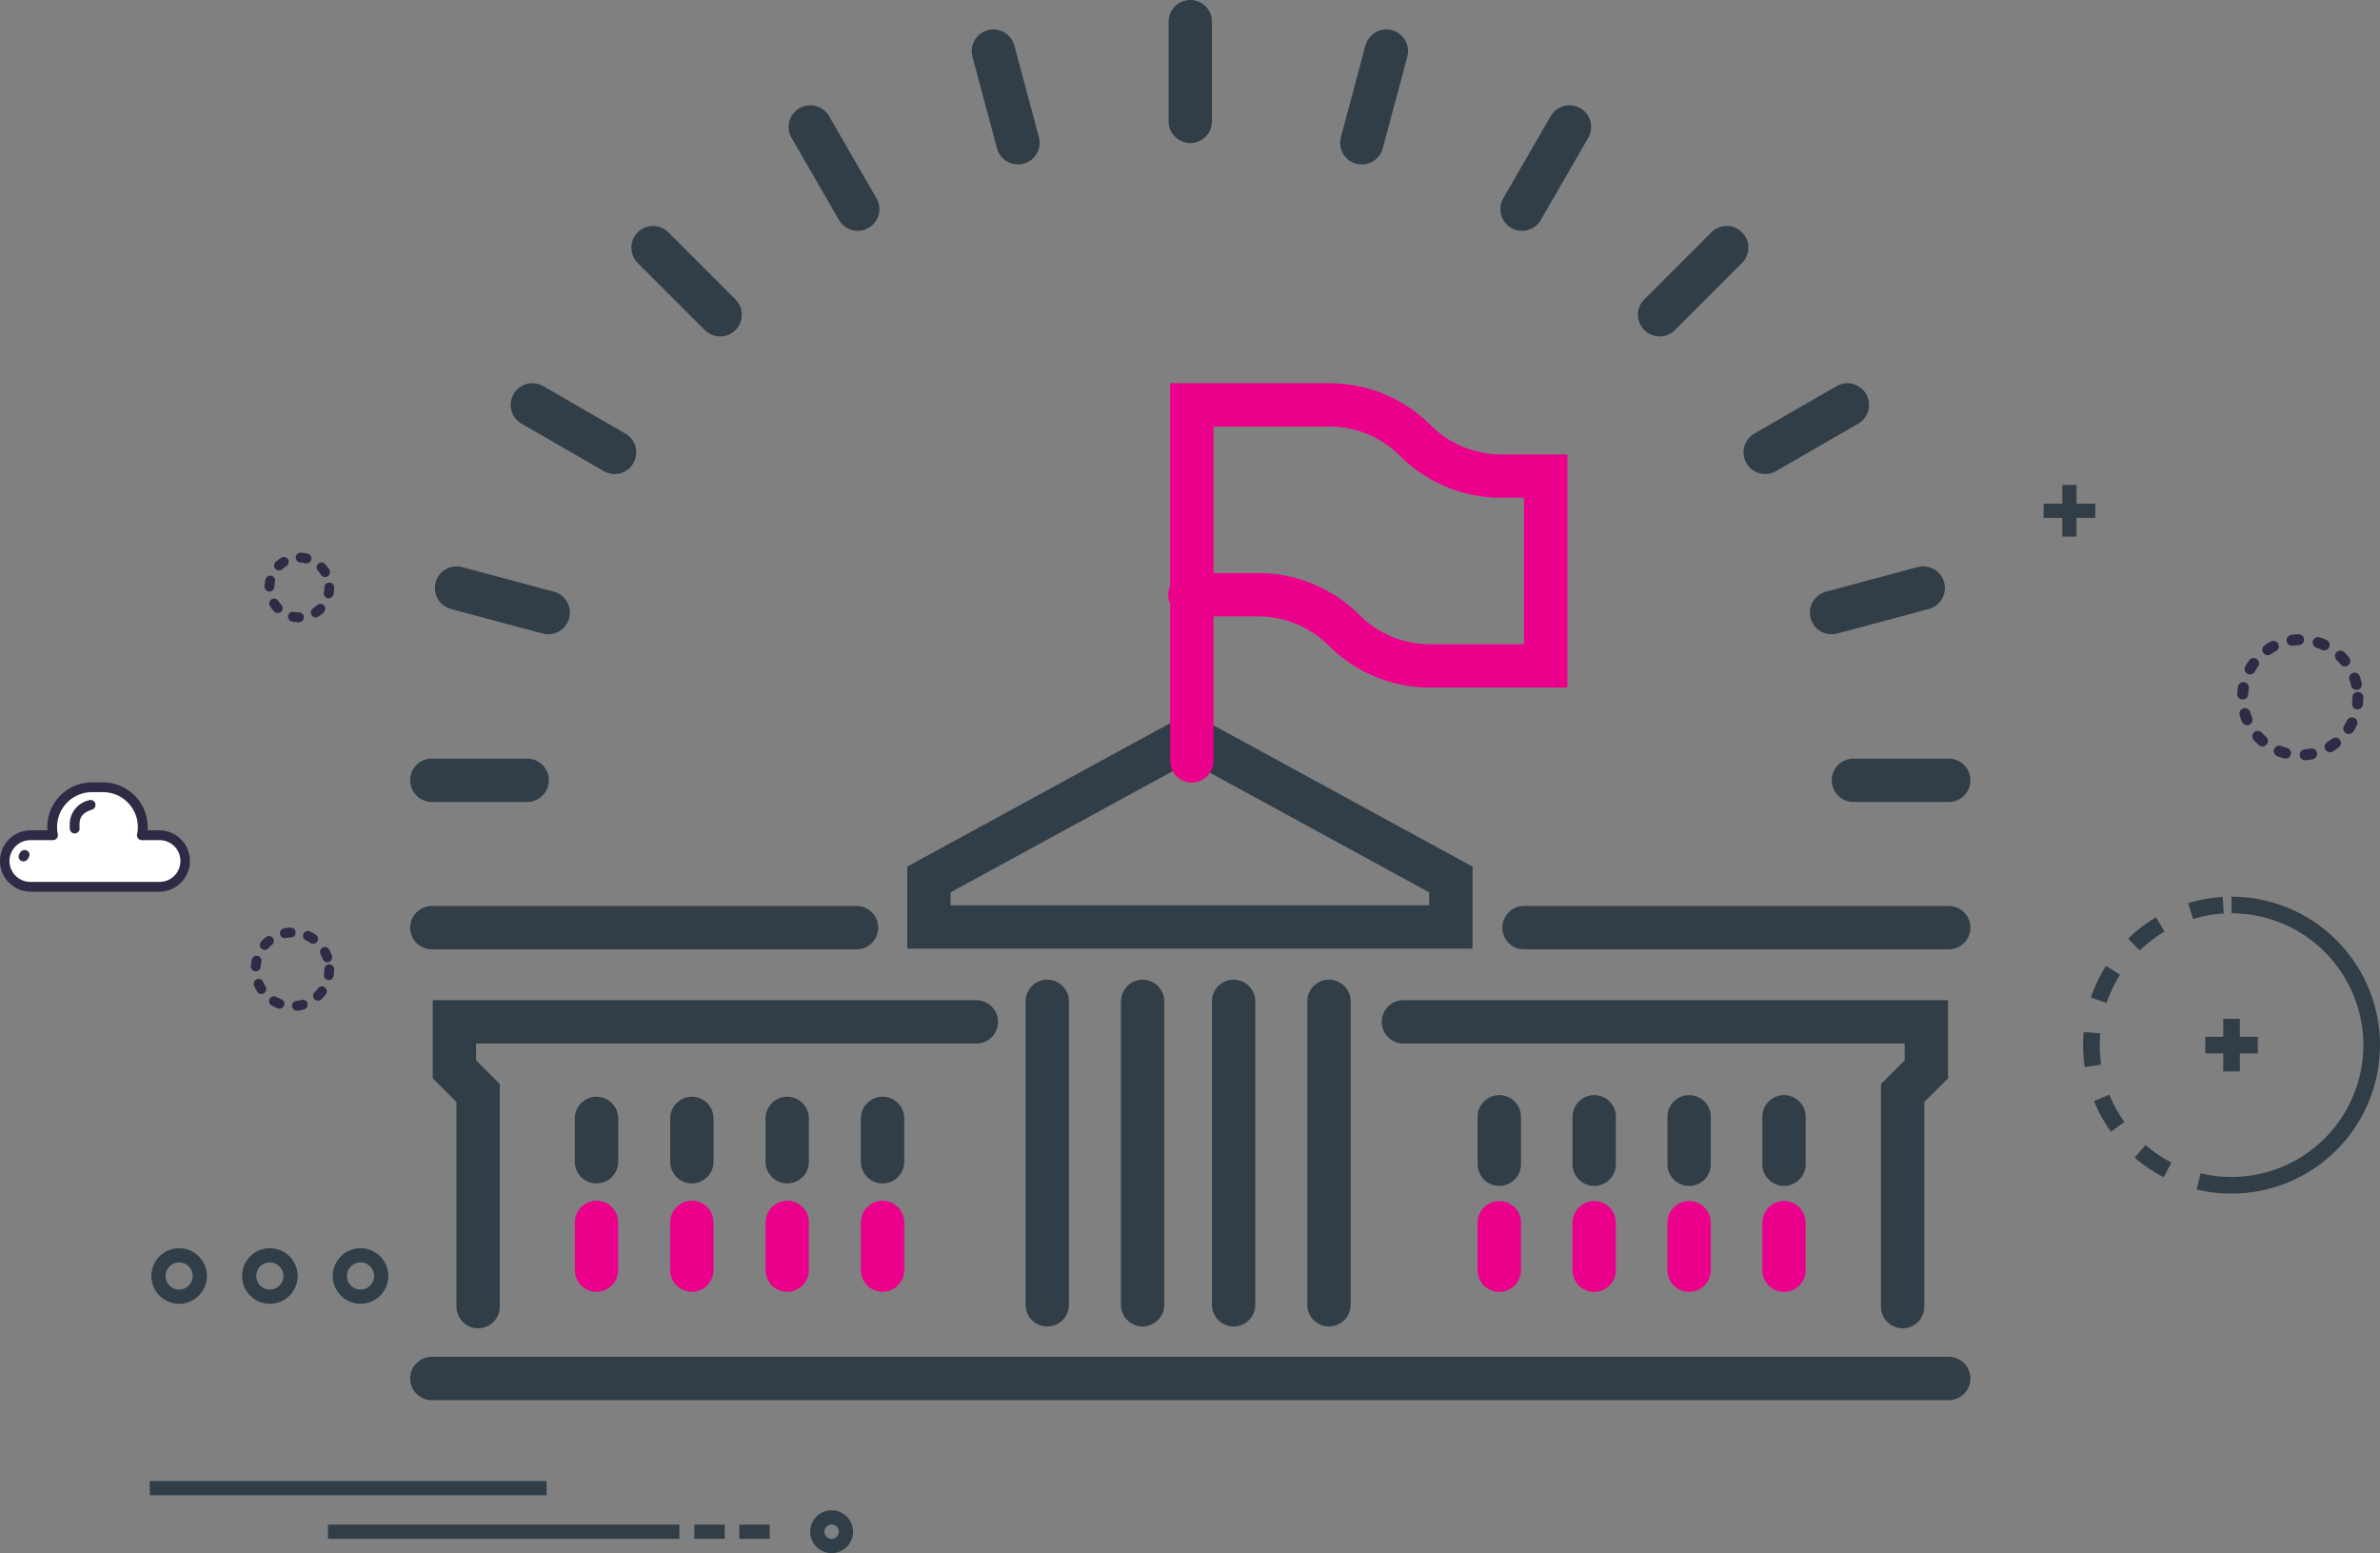 <svg xmlns="http://www.w3.org/2000/svg" width="549.14" height="358.292" viewBox="0 0 549.14 358.292">
  <rect x="0" y="0" width="549.14" height="358.292" fill="#808080" stroke="none"/>
  <g id="Group_1852" data-name="Group 1852" transform="translate(-590.365 -400)">
    <path id="Path_4417" data-name="Path 4417" d="M22.474,125.69V76.422L17,70.948V60H137.431" transform="translate(678.209 575.732)" fill="none" stroke="#313e47" stroke-linecap="round" stroke-miterlimit="10" stroke-width="10"/>
    <line id="Line_24" data-name="Line 24" y2="70" transform="translate(832 631)" fill="none" stroke="#313e47" stroke-linecap="round" stroke-miterlimit="10" stroke-width="10"/>
    <line id="Line_25" data-name="Line 25" y2="70" transform="translate(854 631)" fill="none" stroke="#313e47" stroke-linecap="round" stroke-miterlimit="10" stroke-width="10"/>
    <line id="Line_26" data-name="Line 26" y2="70" transform="translate(875 631)" fill="none" stroke="#313e47" stroke-linecap="round" stroke-miterlimit="10" stroke-width="10"/>
    <path id="Path_4416" data-name="Path 4416" d="M57,60H177.661V70.948l-5.474,5.474V125.69" transform="translate(857.174 575.732)" fill="none" stroke="#313e47" stroke-linecap="round" stroke-miterlimit="10" stroke-width="10"/>
    <line id="Line_35" data-name="Line 35" y2="70" transform="translate(897 631)" fill="none" stroke="#313e47" stroke-linecap="round" stroke-miterlimit="10" stroke-width="10"/>
    <line id="Line_36" data-name="Line 36" y2="10" transform="translate(794 658)" fill="none" stroke="#313e47" stroke-linecap="round" stroke-miterlimit="10" stroke-width="10"/>
    <line id="Line_37" data-name="Line 37" y2="10" transform="translate(772 658)" fill="none" stroke="#313e47" stroke-linecap="round" stroke-miterlimit="10" stroke-width="10"/>
    <line id="Line_38" data-name="Line 38" y2="11" transform="translate(794 682)" fill="none" stroke="#eb008b" stroke-linecap="round" stroke-miterlimit="10" stroke-width="10"/>
    <line id="Line_39" data-name="Line 39" y2="11" transform="translate(772 682)" fill="none" stroke="#eb008b" stroke-linecap="round" stroke-miterlimit="10" stroke-width="10"/>
    <line id="Line_40" data-name="Line 40" y2="10" transform="translate(750 658)" fill="none" stroke="#313e47" stroke-linecap="round" stroke-miterlimit="10" stroke-width="10"/>
    <line id="Line_41" data-name="Line 41" y2="10" transform="translate(728 658)" fill="none" stroke="#313e47" stroke-linecap="round" stroke-miterlimit="10" stroke-width="10"/>
    <line id="Line_42" data-name="Line 42" y2="11" transform="translate(750 682)" fill="none" stroke="#eb008b" stroke-linecap="round" stroke-miterlimit="10" stroke-width="10"/>
    <line id="Line_43" data-name="Line 43" y2="11" transform="translate(728 682)" fill="none" stroke="#eb008b" stroke-linecap="round" stroke-miterlimit="10" stroke-width="10"/>
    <line id="Line_44" data-name="Line 44" x2="98" transform="translate(690 614)" fill="none" stroke="#313e47" stroke-linecap="round" stroke-miterlimit="10" stroke-width="10"/>
    <path id="Path_4418" data-name="Path 4418" d="M157.431,91.793H37V80.845L97.215,48l60.216,32.845Z" transform="translate(767.691 522.042)" fill="none" stroke="#313e47" stroke-linecap="round" stroke-miterlimit="10" stroke-width="10"/>
    <line id="Line_45" data-name="Line 45" x1="98" transform="translate(942 614)" fill="none" stroke="#313e47" stroke-linecap="round" stroke-miterlimit="10" stroke-width="10"/>
    <line id="Line_46" data-name="Line 46" x2="350" transform="translate(690 718)" fill="none" stroke="#313e47" stroke-linecap="round" stroke-miterlimit="10" stroke-width="10"/>
    <path id="Path_4419" data-name="Path 4419" d="M48.454,116.112V34H80.182A28.016,28.016,0,0,1,100,42.211h0a28.039,28.039,0,0,0,19.822,8.211h10.286V94.216H103.4A28.039,28.039,0,0,1,83.582,86h0A28.039,28.039,0,0,0,63.76,77.793H48" transform="translate(816.908 459.404)" fill="none" stroke="#eb008b" stroke-linecap="round" stroke-miterlimit="10" stroke-width="10"/>
    <line id="Line_47" data-name="Line 47" y2="23" transform="translate(865 405)" fill="none" stroke="#313e47" stroke-linecap="round" stroke-miterlimit="10" stroke-width="10"/>
    <line id="Line_48" data-name="Line 48" x2="5.667" y2="21.15" transform="translate(819.57 411.787)" fill="none" stroke="#313e47" stroke-linecap="round" stroke-miterlimit="10" stroke-width="10"/>
    <line id="Line_49" data-name="Line 49" x2="10.948" y2="18.963" transform="translate(777.322 429.286)" fill="none" stroke="#313e47" stroke-linecap="round" stroke-miterlimit="10" stroke-width="10"/>
    <line id="Line_50" data-name="Line 50" x2="15.483" y2="15.483" transform="translate(741.043 457.125)" fill="none" stroke="#313e47" stroke-linecap="round" stroke-miterlimit="10" stroke-width="10"/>
    <line id="Line_51" data-name="Line 51" x2="18.963" y2="10.948" transform="translate(713.203 493.404)" fill="none" stroke="#313e47" stroke-linecap="round" stroke-miterlimit="10" stroke-width="10"/>
    <line id="Line_52" data-name="Line 52" x2="21.15" y2="5.667" transform="translate(695.705 535.652)" fill="none" stroke="#313e47" stroke-linecap="round" stroke-miterlimit="10" stroke-width="10"/>
    <g id="Group_902" data-name="Group 902" transform="translate(689.734 580.498)">
      <line id="Line_53" data-name="Line 53" x2="22" transform="translate(0.266 -0.498)" fill="none" stroke="#313e47" stroke-linecap="round" stroke-miterlimit="10" stroke-width="10"/>
      <line id="Line_54" data-name="Line 54" x1="22" transform="translate(328.266 -0.498)" fill="none" stroke="#313e47" stroke-linecap="round" stroke-miterlimit="10" stroke-width="10"/>
    </g>
    <line id="Line_55" data-name="Line 55" x1="21.15" y2="5.667" transform="translate(1012.961 535.652)" fill="none" stroke="#313e47" stroke-linecap="round" stroke-miterlimit="10" stroke-width="10"/>
    <line id="Line_56" data-name="Line 56" x1="18.963" y2="10.948" transform="translate(997.648 493.404)" fill="none" stroke="#313e47" stroke-linecap="round" stroke-miterlimit="10" stroke-width="10"/>
    <line id="Line_57" data-name="Line 57" x1="15.483" y2="15.483" transform="translate(973.289 457.125)" fill="none" stroke="#313e47" stroke-linecap="round" stroke-miterlimit="10" stroke-width="10"/>
    <line id="Line_58" data-name="Line 58" x1="10.948" y2="18.963" transform="translate(941.545 429.286)" fill="none" stroke="#313e47" stroke-linecap="round" stroke-miterlimit="10" stroke-width="10"/>
    <line id="Line_59" data-name="Line 59" x1="5.667" y2="21.15" transform="translate(904.578 411.787)" fill="none" stroke="#313e47" stroke-linecap="round" stroke-miterlimit="10" stroke-width="10"/>
    <line id="Line_27" data-name="Line 27" y2="10.948" transform="translate(936.301 657.628)" fill="none" stroke="#313e47" stroke-linecap="round" stroke-miterlimit="10" stroke-width="10"/>
    <line id="Line_28" data-name="Line 28" y2="10.948" transform="translate(958.197 657.628)" fill="none" stroke="#313e47" stroke-linecap="round" stroke-miterlimit="10" stroke-width="10"/>
    <line id="Line_29" data-name="Line 29" y2="10.948" transform="translate(936.301 682.068)" fill="none" stroke="#eb008b" stroke-linecap="round" stroke-miterlimit="10" stroke-width="10"/>
    <line id="Line_30" data-name="Line 30" y2="10.948" transform="translate(958.197 682.068)" fill="none" stroke="#eb008b" stroke-linecap="round" stroke-miterlimit="10" stroke-width="10"/>
    <line id="Line_31" data-name="Line 31" y2="10.948" transform="translate(980.094 657.628)" fill="none" stroke="#313e47" stroke-linecap="round" stroke-miterlimit="10" stroke-width="10"/>
    <line id="Line_32" data-name="Line 32" y2="10.948" transform="translate(1001.99 657.628)" fill="none" stroke="#313e47" stroke-linecap="round" stroke-miterlimit="10" stroke-width="10"/>
    <line id="Line_33" data-name="Line 33" y2="10.948" transform="translate(980.094 682.068)" fill="none" stroke="#eb008b" stroke-linecap="round" stroke-miterlimit="10" stroke-width="10"/>
    <line id="Line_34" data-name="Line 34" y2="10.948" transform="translate(1001.99 682.068)" fill="none" stroke="#eb008b" stroke-linecap="round" stroke-miterlimit="10" stroke-width="10"/>
    <g id="Group_911" data-name="Group 911" transform="translate(1071.004 606.85)">
      <g id="Group_91" data-name="Group 91" transform="translate(0)">
        <g id="Group_87" data-name="Group 87">
          <g id="Group_85" data-name="Group 85" transform="translate(0 0.061)">
            <path id="Path_3260" data-name="Path 3260" d="M-173.284,314.536a34.563,34.563,0,0,1-8.049-.951l.9-3.728a30.552,30.552,0,0,0,7.148.844Zm-15.646-3.773a34.125,34.125,0,0,1-6.715-4.533l2.5-2.9a30.437,30.437,0,0,0,5.963,4.027Zm-12.187-10.507a34.042,34.042,0,0,1-3.915-7.091l3.555-1.446a30.3,30.3,0,0,0,3.474,6.3Zm-6.051-14.914a34.865,34.865,0,0,1-.368-5.058c0-1.02.046-2.036.134-3.033l3.82.33c-.077.893-.119,1.795-.119,2.707a30.918,30.918,0,0,0,.326,4.494Zm5.062-14.8-3.635-1.231a34.308,34.308,0,0,1,3.49-7.313l3.244,2.044A30.249,30.249,0,0,0-202.107,270.543Zm7.635-12.087-2.673-2.746a34.538,34.538,0,0,1,6.435-4.924l1.956,3.306A30.535,30.535,0,0,0-194.472,258.456Zm12.3-7.267-1.12-3.67a33.88,33.88,0,0,1,7.976-1.423l.222,3.827A30.048,30.048,0,0,0-182.17,251.189Z" transform="translate(207.537 -246.096)" fill="#313e47"/>
          </g>
          <g id="Group_86" data-name="Group 86" transform="translate(34.253)">
            <path id="Path_3261" data-name="Path 3261" d="M-198.605,314.581v-3.835a30.449,30.449,0,0,0,30.414-30.414,30.452,30.452,0,0,0-30.414-30.418V246.08a34.291,34.291,0,0,1,34.249,34.252A34.288,34.288,0,0,1-198.605,314.581Z" transform="translate(198.605 -246.08)" fill="#313e47"/>
          </g>
        </g>
        <g id="Group_90" data-name="Group 90" transform="translate(28.192 28.192)">
          <g id="Group_88" data-name="Group 88" transform="translate(0 4.142)">
            <rect id="Rectangle_251" data-name="Rectangle 251" width="12.119" height="3.835" fill="#313e47"/>
          </g>
          <g id="Group_89" data-name="Group 89" transform="translate(4.142)">
            <rect id="Rectangle_252" data-name="Rectangle 252" width="3.835" height="12.119" fill="#313e47"/>
          </g>
        </g>
      </g>
    </g>
    <g id="Group_909" data-name="Group 909" transform="translate(1061.885 511.865)">
      <g id="Group_100" data-name="Group 100" transform="translate(0.001 4.325)">
        <rect id="Rectangle_256" data-name="Rectangle 256" width="11.927" height="3.278" fill="#313e47"/>
      </g>
      <g id="Group_101" data-name="Group 101" transform="translate(4.325)">
        <rect id="Rectangle_257" data-name="Rectangle 257" width="3.278" height="11.929" fill="#313e47"/>
      </g>
    </g>
    <path id="Path_4420" data-name="Path 4420" d="M1143.486-90.232a1.258,1.258,0,0,1-1.252-1.152,1.257,1.257,0,0,1,1.148-1.358,11.559,11.559,0,0,0,1.358-.193,1.249,1.249,0,0,1,1.479.985,1.253,1.253,0,0,1-.981,1.479,14.038,14.038,0,0,1-1.646.236C1143.558-90.234,1143.521-90.232,1143.486-90.232Zm-4.518-.386a1.214,1.214,0,0,1-.323-.045,14.3,14.3,0,0,1-1.581-.511,1.258,1.258,0,0,1-.717-1.628,1.257,1.257,0,0,1,1.627-.717,12.491,12.491,0,0,0,1.309.427,1.255,1.255,0,0,1,.9,1.534A1.259,1.259,0,0,1,1138.968-90.618Zm10.25-1.475a1.254,1.254,0,0,1-1.078-.609,1.258,1.258,0,0,1,.431-1.725,12.276,12.276,0,0,0,1.131-.775,1.255,1.255,0,0,1,1.761.227,1.253,1.253,0,0,1-.225,1.764,14.1,14.1,0,0,1-1.375.94A1.243,1.243,0,0,1,1149.218-92.093Zm-15.581-1.345a1.249,1.249,0,0,1-.826-.31,14.263,14.263,0,0,1-1.189-1.157,1.254,1.254,0,0,1,.076-1.776,1.256,1.256,0,0,1,1.777.076,12,12,0,0,0,.984.961,1.252,1.252,0,0,1,.125,1.772A1.256,1.256,0,0,1,1133.637-93.439Zm19.9-2.854a1.239,1.239,0,0,1-.683-.2,1.254,1.254,0,0,1-.372-1.736,12.449,12.449,0,0,0,.675-1.2,1.256,1.256,0,0,1,1.685-.571,1.256,1.256,0,0,1,.569,1.685,15.091,15.091,0,0,1-.817,1.445A1.261,1.261,0,0,1,1153.541-96.293Zm-23.446-2.02a1.257,1.257,0,0,1-1.158-.768,14.284,14.284,0,0,1-.56-1.568,1.256,1.256,0,0,1,.857-1.56,1.26,1.26,0,0,1,1.557.855,12,12,0,0,0,.463,1.295,1.258,1.258,0,0,1-.671,1.647A1.239,1.239,0,0,1,1130.1-98.313Zm25.472-3.656c-.047,0-.093,0-.142-.006a1.256,1.256,0,0,1-1.108-1.39,12.337,12.337,0,0,0,.078-1.375,1.256,1.256,0,0,1,1.256-1.256,1.258,1.258,0,0,1,1.258,1.256,15.173,15.173,0,0,1-.093,1.655A1.258,1.258,0,0,1,1155.567-101.97Zm-26.493-2.283c-.021,0-.047,0-.072,0a1.255,1.255,0,0,1-1.182-1.326,14.608,14.608,0,0,1,.187-1.651,1.248,1.248,0,0,1,1.454-1.025,1.259,1.259,0,0,1,1.025,1.454,12,12,0,0,0-.157,1.367A1.254,1.254,0,0,1,1129.075-104.253Zm26.236-2.228a1.254,1.254,0,0,1-1.222-.976,12.1,12.1,0,0,0-.386-1.318,1.256,1.256,0,0,1,.762-1.6,1.258,1.258,0,0,1,1.609.762,14.315,14.315,0,0,1,.465,1.6,1.256,1.256,0,0,1-.944,1.507A1.264,1.264,0,0,1,1155.311-106.482Zm-24.539-3.553a1.26,1.26,0,0,1-.618-.163,1.258,1.258,0,0,1-.473-1.715,14.792,14.792,0,0,1,.9-1.4,1.259,1.259,0,0,1,1.755-.276,1.253,1.253,0,0,1,.278,1.755,11.792,11.792,0,0,0-.745,1.157A1.261,1.261,0,0,1,1130.772-110.034Zm21.888-1.857a1.251,1.251,0,0,1-.974-.461,12.048,12.048,0,0,0-.932-1.014,1.259,1.259,0,0,1-.023-1.778,1.259,1.259,0,0,1,1.778-.023,14.689,14.689,0,0,1,1.123,1.224,1.255,1.255,0,0,1-.179,1.768A1.238,1.238,0,0,1,1152.66-111.891Zm-17.805-2.581a1.253,1.253,0,0,1-1.038-.548,1.255,1.255,0,0,1,.327-1.747,14.3,14.3,0,0,1,1.424-.859,1.264,1.264,0,0,1,1.7.526,1.261,1.261,0,0,1-.529,1.7,11.71,11.71,0,0,0-1.175.707A1.237,1.237,0,0,1,1134.855-114.471Zm13.036-1.108a1.255,1.255,0,0,1-.524-.115,11.966,11.966,0,0,0-1.28-.5,1.257,1.257,0,0,1-.806-1.585,1.251,1.251,0,0,1,1.583-.806,14.5,14.5,0,0,1,1.549.6,1.259,1.259,0,0,1,.624,1.666A1.265,1.265,0,0,1,1147.892-115.579Zm-7.421-1.074a1.252,1.252,0,0,1-1.241-1.078,1.253,1.253,0,0,1,1.065-1.422,14.236,14.236,0,0,1,1.656-.14,1.271,1.271,0,0,1,1.29,1.224,1.258,1.258,0,0,1-1.222,1.29,12.06,12.06,0,0,0-1.369.115A1.7,1.7,0,0,1,1140.47-116.653Z" transform="translate(-21.248 665.617)" fill="#2d2b45"/>
    <g id="Group_906" data-name="Group 906" transform="translate(777.299 748.408)">
      <path id="Path_3258" data-name="Path 3258" d="M-125.037,269.98a4.947,4.947,0,0,1-4.944-4.94,4.947,4.947,0,0,1,4.944-4.944,4.949,4.949,0,0,1,4.944,4.944A4.949,4.949,0,0,1-125.037,269.98Zm0-6.606a1.666,1.666,0,0,0-1.665,1.665,1.665,1.665,0,0,0,1.665,1.662,1.665,1.665,0,0,0,1.665-1.662A1.666,1.666,0,0,0-125.037,263.374Z" transform="translate(129.982 -260.096)" fill="#313e47"/>
    </g>
    <g id="Group_908" data-name="Group 908" transform="translate(666.029 751.711)">
      <g id="Group_96" data-name="Group 96">
        <rect id="Rectangle_253" data-name="Rectangle 253" width="81.085" height="3.278" fill="#313e47"/>
      </g>
      <g id="Group_97" data-name="Group 97" transform="translate(84.544)">
        <rect id="Rectangle_254" data-name="Rectangle 254" width="7.005" height="3.278" fill="#313e47"/>
      </g>
      <g id="Group_98" data-name="Group 98" transform="translate(94.92)">
        <rect id="Rectangle_255" data-name="Rectangle 255" width="7.005" height="3.278" fill="#313e47"/>
      </g>
    </g>
    <g id="Group_910" data-name="Group 910" transform="translate(624.924 741.664)">
      <rect id="Rectangle_258" data-name="Rectangle 258" width="91.562" height="3.278" transform="translate(0.001)" fill="#313e47"/>
    </g>
    <g id="Group_907" data-name="Group 907" transform="translate(625.297 687.949)">
      <g id="Group_92" data-name="Group 92">
        <path id="Path_3262" data-name="Path 3262" d="M-128.7,257.443a6.416,6.416,0,0,1-6.409-6.409,6.416,6.416,0,0,1,6.409-6.409,6.416,6.416,0,0,1,6.409,6.409A6.416,6.416,0,0,1-128.7,257.443Zm0-9.54a3.135,3.135,0,0,0-3.131,3.131,3.135,3.135,0,0,0,3.131,3.131,3.135,3.135,0,0,0,3.131-3.131A3.135,3.135,0,0,0-128.7,247.9Z" transform="translate(135.105 -244.625)" fill="#313e47"/>
      </g>
      <g id="Group_93" data-name="Group 93" transform="translate(20.925)">
        <path id="Path_3263" data-name="Path 3263" d="M-122.313,257.443a6.416,6.416,0,0,1-6.409-6.409,6.416,6.416,0,0,1,6.409-6.409,6.416,6.416,0,0,1,6.409,6.409A6.416,6.416,0,0,1-122.313,257.443Zm0-9.54a3.135,3.135,0,0,0-3.131,3.131,3.135,3.135,0,0,0,3.131,3.131,3.137,3.137,0,0,0,3.131-3.131A3.137,3.137,0,0,0-122.313,247.9Z" transform="translate(128.722 -244.625)" fill="#313e47"/>
      </g>
      <g id="Group_94" data-name="Group 94" transform="translate(41.847)">
        <path id="Path_3264" data-name="Path 3264" d="M-115.931,257.443a6.416,6.416,0,0,1-6.409-6.409,6.416,6.416,0,0,1,6.409-6.409,6.416,6.416,0,0,1,6.409,6.409A6.416,6.416,0,0,1-115.931,257.443Zm0-9.54a3.135,3.135,0,0,0-3.131,3.131,3.135,3.135,0,0,0,3.131,3.131,3.135,3.135,0,0,0,3.131-3.131A3.135,3.135,0,0,0-115.931,247.9Z" transform="translate(122.34 -244.625)" fill="#313e47"/>
      </g>
    </g>
    <path id="Path_4421" data-name="Path 4421" d="M180.26,144.715a1.132,1.132,0,0,1-.136-2.255,7.2,7.2,0,0,0,1.159-.237,1.131,1.131,0,1,1,.632,2.173,9.6,9.6,0,0,1-1.516.309A1.135,1.135,0,0,1,180.26,144.715Zm-4.03-.479a1.137,1.137,0,0,1-.4-.074,9.387,9.387,0,0,1-1.4-.662,1.13,1.13,0,1,1,1.126-1.959,7.659,7.659,0,0,0,1.073.506,1.131,1.131,0,0,1-.4,2.19Zm8.885-1.833a1.131,1.131,0,0,1-.787-1.945,7.406,7.406,0,0,0,.787-.888,1.131,1.131,0,1,1,1.808,1.359,9.99,9.99,0,0,1-1.023,1.157A1.134,1.134,0,0,1,185.114,142.4Zm-13.058-1.56a1.125,1.125,0,0,1-.953-.521,9.359,9.359,0,0,1-.727-1.373,1.131,1.131,0,0,1,2.081-.888,7.132,7.132,0,0,0,.55,1.042,1.13,1.13,0,0,1-.951,1.739Zm15.553-3.2a1.169,1.169,0,0,1-.179-.013,1.13,1.13,0,0,1-.937-1.3,7.52,7.52,0,0,0,.094-1.182,1.131,1.131,0,0,1,2.262,0,9.752,9.752,0,0,1-.122,1.541A1.129,1.129,0,0,1,187.61,137.642Zm-16.855-2.012c-.029,0-.057,0-.088,0a1.134,1.134,0,0,1-1.042-1.214,10.068,10.068,0,0,1,.241-1.527,1.132,1.132,0,0,1,2.2.531,7.369,7.369,0,0,0-.185,1.17A1.133,1.133,0,0,1,170.755,135.63Zm16.511-2.09a1.133,1.133,0,0,1-1.071-.767,7.321,7.321,0,0,0-.472-1.086,1.13,1.13,0,1,1,1.995-1.063,9.565,9.565,0,0,1,.617,1.418,1.129,1.129,0,0,1-.7,1.436A1.11,1.11,0,0,1,187.266,133.54Zm-14.427-2.86a1.132,1.132,0,0,1-.85-1.878,9.83,9.83,0,0,1,1.109-1.075,1.131,1.131,0,0,1,1.441,1.743,7.41,7.41,0,0,0-.851.827A1.129,1.129,0,0,1,172.839,130.68Zm11.166-1.418a1.124,1.124,0,0,1-.638-.2,7.337,7.337,0,0,0-1.025-.586,1.131,1.131,0,1,1,.958-2.048,9.537,9.537,0,0,1,1.346.767,1.131,1.131,0,0,1-.641,2.064Zm-6.525-1.292a1.131,1.131,0,0,1-.229-2.239,9.671,9.671,0,0,1,1.533-.193,1.131,1.131,0,1,1,.1,2.26,7.231,7.231,0,0,0-1.174.147A1.219,1.219,0,0,1,177.48,127.969Z" transform="translate(478.615 488.448)" fill="#2d2b45"/>
    <path id="Path_4422" data-name="Path 4422" d="M179.21,96.286h-.015a8.044,8.044,0,0,1-1.577-.178,1.131,1.131,0,1,1,.475-2.211,5.9,5.9,0,0,0,1.134.128,1.13,1.13,0,0,1-.017,2.26Zm3.883-1.124a1.131,1.131,0,0,1-.622-2.075,5.845,5.845,0,0,0,.888-.722,1.131,1.131,0,0,1,1.588,1.611,8.042,8.042,0,0,1-1.233,1A1.108,1.108,0,0,1,183.093,95.162Zm-8.766-1a1.122,1.122,0,0,1-.815-.349,7.916,7.916,0,0,1-.981-1.249,1.131,1.131,0,0,1,1.909-1.214,5.92,5.92,0,0,0,.7.9,1.131,1.131,0,0,1-.817,1.913Zm11.748-3.413a1.1,1.1,0,0,1-.221-.023,1.131,1.131,0,0,1-.888-1.331,5.771,5.771,0,0,0,.111-1.136,1.131,1.131,0,0,1,2.262,0,8.064,8.064,0,0,1-.155,1.579A1.134,1.134,0,0,1,186.074,90.746Zm-13.659-1.558h-.032a1.13,1.13,0,0,1-1.1-1.161,8.027,8.027,0,0,1,.2-1.577,1.13,1.13,0,1,1,2.2.508,5.6,5.6,0,0,0-.143,1.132A1.132,1.132,0,0,1,172.415,89.188Zm12.825-3.327a1.132,1.132,0,0,1-.974-.552,5.726,5.726,0,0,0-.678-.918,1.131,1.131,0,1,1,1.678-1.516,7.972,7.972,0,0,1,.945,1.277,1.131,1.131,0,0,1-.972,1.709Zm-10.63-1.523a1.131,1.131,0,0,1-.769-1.959,8.077,8.077,0,0,1,1.266-.962,1.131,1.131,0,1,1,1.182,1.928,5.723,5.723,0,0,0-.907.691A1.127,1.127,0,0,1,174.611,84.337Zm6.349-1.648a1.1,1.1,0,0,1-.271-.034,5.867,5.867,0,0,0-1.128-.16,1.132,1.132,0,0,1-1.082-1.178,1.108,1.108,0,0,1,1.178-1.082,8.035,8.035,0,0,1,1.573.225,1.131,1.131,0,0,1-.269,2.23Z" transform="translate(480.127 447.265)" fill="#2d2b45"/>
    <g id="Group_912" data-name="Group 912" transform="translate(590.365 580.479)">
      <g id="Group_493" data-name="Group 493">
        <path id="Path_3421" data-name="Path 3421" d="M135.916,149.485a5.946,5.946,0,0,0,5.949,5.951h29.674a5.945,5.945,0,1,0,0-11.89h-4.013a9.425,9.425,0,0,0,.2-1.9,9.177,9.177,0,0,0-9.171-9.173H156a9.171,9.171,0,0,0-9.173,9.173,10.332,10.332,0,0,0,.191,1.9h-5.152A5.944,5.944,0,0,0,135.916,149.485Z" transform="translate(-134.786 -131.345)" fill="#fff"/>
        <path id="Path_3422" data-name="Path 3422" d="M172.077,157.1H142.4a7.075,7.075,0,1,1,0-14.15h3.86c-.019-.262-.029-.515-.029-.767a10.315,10.315,0,0,1,10.3-10.3h2.552a10.308,10.308,0,0,1,10.3,10.3c0,.254-.008.51-.029.767h2.715a7.075,7.075,0,1,1,0,14.15ZM142.4,145.216a4.814,4.814,0,1,0,0,9.627h29.674a4.814,4.814,0,1,0,0-9.627h-4.013a1.131,1.131,0,0,1-1.107-1.361,8.342,8.342,0,0,0,.174-1.669,8.05,8.05,0,0,0-8.041-8.043h-2.552a8.052,8.052,0,0,0-8.043,8.043,9.066,9.066,0,0,0,.174,1.689,1.132,1.132,0,0,1-1.113,1.34Z" transform="translate(-135.324 -131.883)" fill="#2d2b45"/>
      </g>
      <g id="Group_494" data-name="Group 494" transform="translate(16.082 4.077)">
        <path id="Path_3423" data-name="Path 3423" d="M148.011,134.611c-2.031.676-3.671,1.823-3.671,4.561,0,.294.019.592.019.886Z" transform="translate(-143.21 -133.48)" fill="#fff"/>
        <path id="Path_3424" data-name="Path 3424" d="M144.9,141.726a1.132,1.132,0,0,1-1.132-1.13l-.017-.886a5.708,5.708,0,0,1,4.444-5.634,1.131,1.131,0,1,1,.714,2.146c-2.085.695-2.9,1.672-2.9,3.488l.019.886A1.13,1.13,0,0,1,144.9,141.726Z" transform="translate(-143.748 -134.019)" fill="#2d2b45"/>
      </g>
      <g id="Group_495" data-name="Group 495" transform="translate(4.285 15.599)">
        <path id="Path_3425" data-name="Path 3425" d="M138.442,140.607c-.088.178-.214.336-.283.514Z" transform="translate(-137.032 -139.552)" fill="#fff"/>
        <path id="Path_3426" data-name="Path 3426" d="M138.7,142.688a1.043,1.043,0,0,1-.378-.071,1.085,1.085,0,0,1-.678-1.405,3.212,3.212,0,0,1,.246-.475,1.2,1.2,0,0,1,1.554-.577,1.074,1.074,0,0,1,.548,1.451c-.052.105-.111.2-.17.3A1.235,1.235,0,0,1,138.7,142.688Z" transform="translate(-137.569 -140.054)" fill="#2d2b45"/>
      </g>
    </g>
  </g>
</svg>

